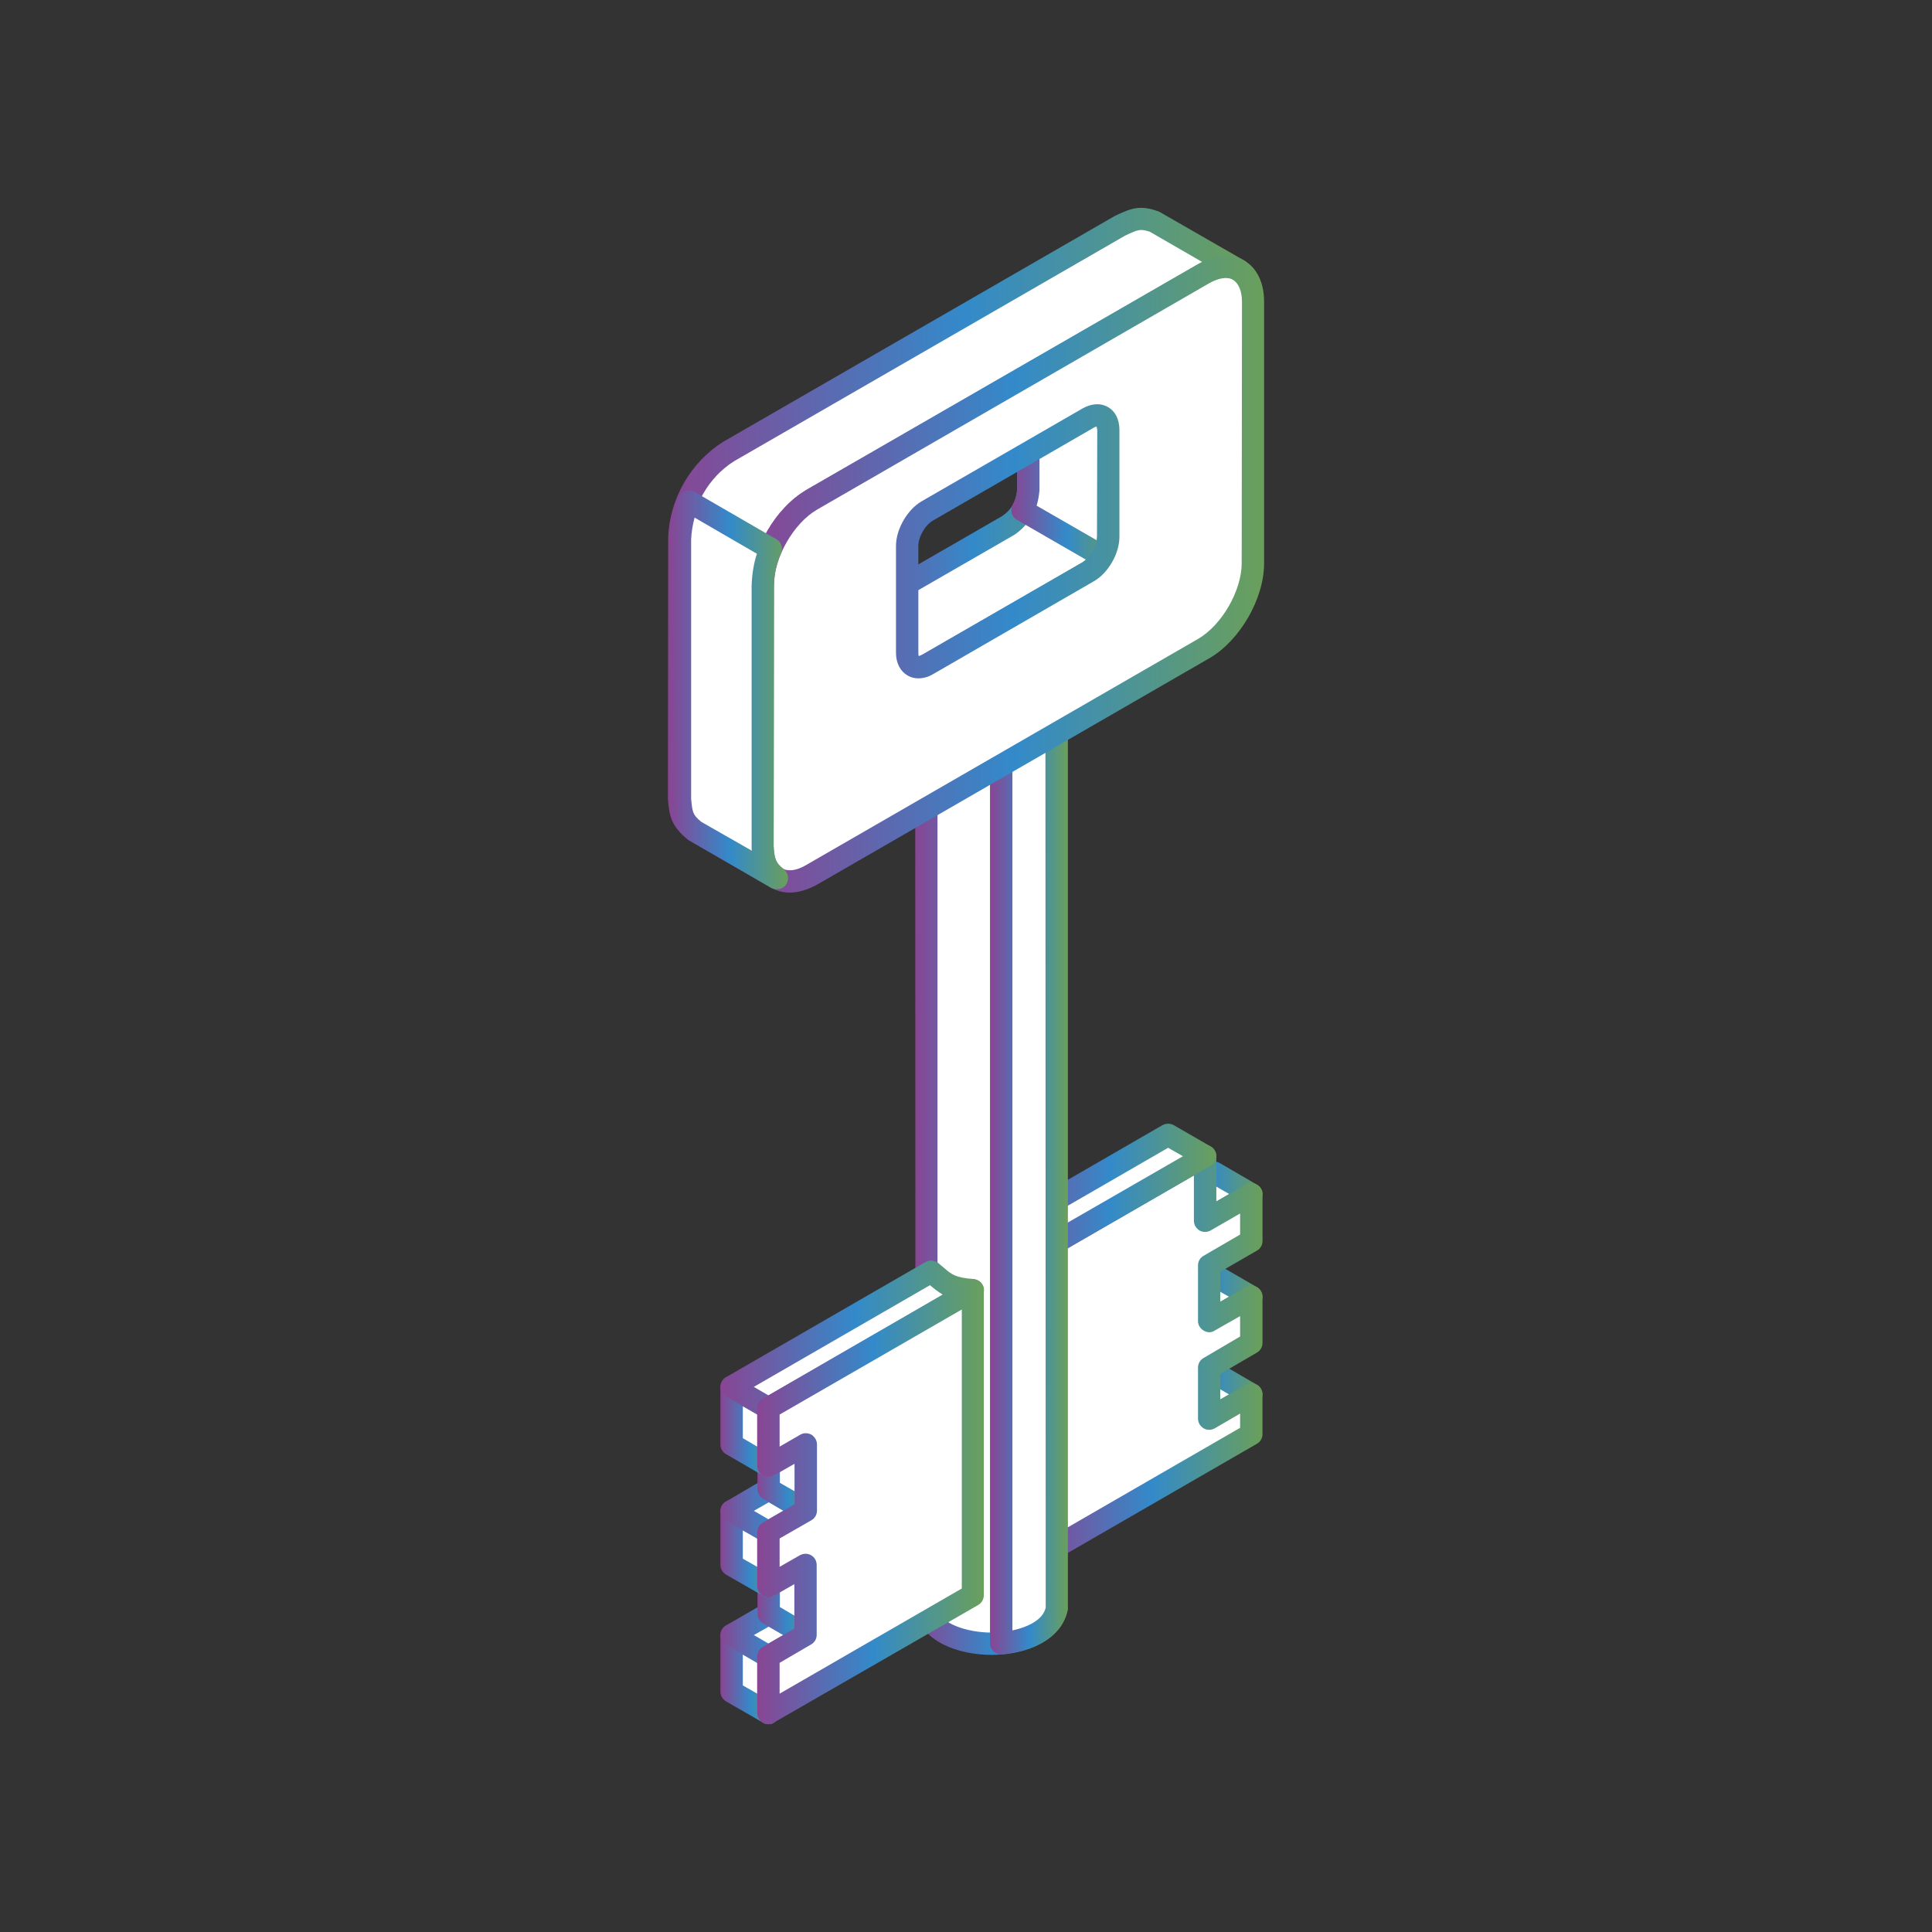 <?xml version="1.0" encoding="UTF-8"?>
<!-- Generator: Adobe Illustrator 26.0.3, SVG Export Plug-In . SVG Version: 6.00 Build 0)  -->
<svg xmlns="http://www.w3.org/2000/svg" xmlns:xlink="http://www.w3.org/1999/xlink" version="1.1" x="0px" y="0px" viewBox="0 0 80 80" style="enable-background:new 0 0 80 80;" xml:space="preserve">
<rect x="0" y="0" width="80" height="80" fill="#333333" stroke="none"/>
<g id="real_x5F_estate__14">
	<g>
		<polygon style="fill-rule:evenodd;clip-rule:evenodd;fill:#FFFFFF;" points="49.907,50.547 48.37,49.665 50.287,48.556     51.806,49.44   "></polygon>
		<linearGradient id="SVGID_1_" gradientUnits="userSpaceOnUse" x1="47.915" y1="49.558" x2="52.278" y2="49.558">
			<stop offset="0" style="stop-color:#894593"></stop>
			<stop offset="0.51" style="stop-color:#338ACA"></stop>
			<stop offset="0.999" style="stop-color:#6A9F5B"></stop>
			<stop offset="1" style="stop-color:#5F9F55"></stop>
		</linearGradient>
		<path style="fill-rule:evenodd;clip-rule:evenodd;fill:url(#SVGID_1_);" d="M49.294,49.665l0.613,0.349l0.99-0.574l-0.61-0.35    L49.294,49.665L49.294,49.665z M49.907,51.019c-0.091,0-0.17-0.028-0.237-0.066l-1.535-0.883c-0.141-0.079-0.22-0.237-0.22-0.404    c0-0.159,0.078-0.315,0.22-0.393l1.929-1.107c0.129-0.09,0.314-0.09,0.455,0l1.524,0.888c0.145,0.078,0.235,0.231,0.235,0.388    c0,0.173-0.09,0.326-0.235,0.404l-1.914,1.108C50.063,50.991,49.985,51.019,49.907,51.019z"></path>
		<polygon style="fill-rule:evenodd;clip-rule:evenodd;fill:#FFFFFF;" points="50.074,54.706 48.551,53.819 50.287,52.817     51.806,53.701   "></polygon>
		
			<linearGradient id="SVGID_00000085940660344210490440000002341962500682990745_" gradientUnits="userSpaceOnUse" x1="48.084" y1="53.758" x2="52.278" y2="53.758">
			<stop offset="0" style="stop-color:#894593"></stop>
			<stop offset="0.51" style="stop-color:#338ACA"></stop>
			<stop offset="0.999" style="stop-color:#6A9F5B"></stop>
			<stop offset="1" style="stop-color:#5F9F55"></stop>
		</linearGradient>
		<path style="fill-rule:evenodd;clip-rule:evenodd;fill:url(#SVGID_00000085940660344210490440000002341962500682990745_);" d="    M49.465,53.819l0.609,0.352l0.823-0.471l-0.61-0.349L49.465,53.819L49.465,53.819z M50.074,55.161    c-0.074,0-0.153-0.016-0.23-0.066l-1.528-0.872c-0.141-0.091-0.231-0.237-0.231-0.404c0-0.17,0.09-0.314,0.231-0.404l1.747-1.002    c0.129-0.078,0.314-0.078,0.455,0l1.524,0.883c0.145,0.078,0.235,0.235,0.235,0.404c0,0.156-0.09,0.314-0.235,0.393l-1.744,1.001    C50.231,55.145,50.153,55.161,50.074,55.161z"></path>
		<polygon style="fill-rule:evenodd;clip-rule:evenodd;fill:#FFFFFF;" points="50.063,58.743 48.539,57.858 50.287,56.854     51.806,57.742   "></polygon>
		
			<linearGradient id="SVGID_00000088106184855364483860000017376757732212322747_" gradientUnits="userSpaceOnUse" x1="48.084" y1="57.796" x2="52.278" y2="57.796">
			<stop offset="0" style="stop-color:#894593"></stop>
			<stop offset="0.51" style="stop-color:#338ACA"></stop>
			<stop offset="0.999" style="stop-color:#6A9F5B"></stop>
			<stop offset="1" style="stop-color:#5F9F55"></stop>
		</linearGradient>
		<path style="fill-rule:evenodd;clip-rule:evenodd;fill:url(#SVGID_00000088106184855364483860000017376757732212322747_);" d="    M49.465,57.858l0.598,0.35l0.834-0.466l-0.61-0.354L49.465,57.858L49.465,57.858z M50.063,59.198c-0.078,0-0.156-0.012-0.22-0.051    l-1.54-0.888c-0.141-0.078-0.219-0.23-0.219-0.401c0-0.156,0.078-0.313,0.219-0.392l1.759-1.016c0.129-0.075,0.314-0.075,0.455,0    l1.524,0.888c0.145,0.078,0.235,0.235,0.235,0.404c0,0.153-0.09,0.31-0.235,0.388l-1.744,1.017    C50.231,59.186,50.141,59.198,50.063,59.198z"></path>
		<polygon style="fill-rule:evenodd;clip-rule:evenodd;fill:#FFFFFF;" points="51.806,59.395 43.352,64.279 43.352,51.643     49.907,47.877 49.907,50.547 51.806,49.44 51.806,51.383 50.074,52.397 50.074,54.706 51.806,53.701 51.806,55.618 50.063,56.618     50.063,58.743 51.806,57.742   "></polygon>
		
			<linearGradient id="SVGID_00000029029788876984498780000011319677102354099381_" gradientUnits="userSpaceOnUse" x1="42.897" y1="56.072" x2="52.278" y2="56.072">
			<stop offset="0" style="stop-color:#894593"></stop>
			<stop offset="0.51" style="stop-color:#338ACA"></stop>
			<stop offset="0.999" style="stop-color:#6A9F5B"></stop>
			<stop offset="1" style="stop-color:#5F9F55"></stop>
		</linearGradient>
		<path style="fill-rule:evenodd;clip-rule:evenodd;fill:url(#SVGID_00000029029788876984498780000011319677102354099381_);" d="    M51.806,59.395h0.016H51.806L51.806,59.395z M43.823,51.917v11.553l7.527-4.347v-0.59l-1.052,0.613    c-0.146,0.079-0.314,0.079-0.455,0c-0.146-0.09-0.236-0.236-0.236-0.404v-2.124c0-0.153,0.09-0.311,0.236-0.389l1.507-0.887    v-0.844l-1.052,0.597c-0.13,0.094-0.314,0.094-0.455,0c-0.146-0.078-0.236-0.236-0.236-0.389v-2.309c0-0.168,0.09-0.322,0.236-0.4    l1.507-0.876v-0.873l-1.222,0.704c-0.144,0.078-0.314,0.078-0.46,0c-0.141-0.091-0.231-0.231-0.231-0.405v-1.872L43.823,51.917    L43.823,51.917z M43.352,64.735c-0.074,0-0.154-0.023-0.231-0.066c-0.146-0.075-0.224-0.232-0.224-0.389V51.643    c0-0.156,0.078-0.31,0.224-0.389l6.549-3.782c0.146-0.074,0.315-0.09,0.46,0c0.141,0.079,0.236,0.236,0.236,0.405v1.877    l1.221-0.702c0.146-0.091,0.314-0.091,0.456,0c0.145,0.078,0.235,0.231,0.235,0.388v1.943c0,0.171-0.09,0.327-0.235,0.405    L50.53,52.66v1.238l1.056-0.601c0.146-0.079,0.314-0.079,0.456,0c0.145,0.078,0.235,0.235,0.235,0.404v1.917    c0,0.156-0.09,0.313-0.235,0.392l-1.513,0.883v1.056l1.056-0.612c0.146-0.079,0.314-0.079,0.456,0    c0.145,0.078,0.235,0.235,0.235,0.404v1.653c0,0.158-0.09,0.314-0.235,0.392l-8.455,4.881    C43.508,64.712,43.431,64.735,43.352,64.735z"></path>
		<polygon style="fill-rule:evenodd;clip-rule:evenodd;fill:#FFFFFF;" points="43.352,51.643 41.828,50.771 48.37,46.994     49.907,47.877   "></polygon>
		
			<linearGradient id="SVGID_00000071540609939891048610000000056776018377105339_" gradientUnits="userSpaceOnUse" x1="41.361" y1="49.321" x2="50.365" y2="49.321">
			<stop offset="0" style="stop-color:#894593"></stop>
			<stop offset="0.51" style="stop-color:#338ACA"></stop>
			<stop offset="0.999" style="stop-color:#6A9F5B"></stop>
			<stop offset="1" style="stop-color:#5F9F55"></stop>
		</linearGradient>
		<path style="fill-rule:evenodd;clip-rule:evenodd;fill:url(#SVGID_00000071540609939891048610000000056776018377105339_);" d="    M42.755,50.771l0.597,0.35l5.631-3.244l-0.613-0.35L42.755,50.771L42.755,50.771z M43.352,52.111    c-0.074,0-0.154-0.024-0.231-0.064l-1.525-0.887c-0.144-0.075-0.235-0.233-0.235-0.389c0-0.168,0.09-0.326,0.235-0.404    l6.539-3.777c0.146-0.079,0.326-0.079,0.467,0l1.528,0.882c0.141,0.079,0.236,0.236,0.236,0.405c0,0.157-0.094,0.314-0.236,0.393    l-6.542,3.776C43.508,52.087,43.431,52.111,43.352,52.111z"></path>
		<path style="fill-rule:evenodd;clip-rule:evenodd;fill:#FFFFFF;" d="M38.353,29.55v37.102c0.455,1.901,4.999,1.85,5.403,0V29.55    C43.368,31.411,38.793,31.451,38.353,29.55z"></path>
		
			<linearGradient id="SVGID_00000109015939061080040640000010742333745044157367_" gradientUnits="userSpaceOnUse" x1="37.897" y1="48.809" x2="44.211" y2="48.809">
			<stop offset="0" style="stop-color:#894593"></stop>
			<stop offset="0.51" style="stop-color:#338ACA"></stop>
			<stop offset="0.999" style="stop-color:#6A9F5B"></stop>
			<stop offset="1" style="stop-color:#5F9F55"></stop>
		</linearGradient>
		<path style="fill-rule:evenodd;clip-rule:evenodd;fill:url(#SVGID_00000109015939061080040640000010742333745044157367_);" d="    M38.82,30.85v35.801c0.141,0.585,1.237,0.951,2.243,0.951c0.011,0,0.023,0,0.038,0c0.99-0.012,2.058-0.377,2.199-1.041    l-0.012-35.696c-0.6,0.361-1.405,0.545-2.187,0.557C40.266,31.423,39.444,31.255,38.82,30.85L38.82,30.85z M41.063,68.525    c-1.383,0-2.868-0.546-3.154-1.771L37.897,29.55c0-0.235,0.182-0.431,0.401-0.454c0.263-0.028,0.456,0.129,0.511,0.349    c0.153,0.703,1.261,1.068,2.293,1.056c0.99-0.016,2.058-0.365,2.199-1.044c0.051-0.232,0.275-0.389,0.511-0.361    c0.236,0.023,0.4,0.219,0.4,0.454v37.102c-0.259,1.304-1.743,1.861-3.11,1.873C41.086,68.525,41.074,68.525,41.063,68.525z"></path>
		<path style="fill-rule:evenodd;clip-rule:evenodd;fill:#FFFFFF;" d="M41.462,68.046c0.837-0.078,2.086-0.443,2.294-1.394V29.55    c-0.196,0.951-1.457,1.327-2.294,1.395V68.046z"></path>
		
			<linearGradient id="SVGID_00000040533883801008097010000010384394384891005077_" gradientUnits="userSpaceOnUse" x1="40.995" y1="48.803" x2="44.211" y2="48.803">
			<stop offset="0" style="stop-color:#894593"></stop>
			<stop offset="0.51" style="stop-color:#338ACA"></stop>
			<stop offset="0.999" style="stop-color:#6A9F5B"></stop>
			<stop offset="1" style="stop-color:#5F9F55"></stop>
		</linearGradient>
		<path style="fill-rule:evenodd;clip-rule:evenodd;fill:url(#SVGID_00000040533883801008097010000010384394384891005077_);" d="    M41.922,31.345v36.167c0.652-0.141,1.276-0.445,1.379-0.951l-0.012-35.696C42.897,31.113,42.401,31.27,41.922,31.345    L41.922,31.345z M41.462,68.513c-0.113,0-0.231-0.051-0.31-0.129c-0.105-0.078-0.158-0.209-0.158-0.338V30.945    c0-0.236,0.181-0.433,0.417-0.461c0.639-0.05,1.747-0.337,1.889-1.028c0.051-0.232,0.275-0.389,0.511-0.361    c0.236,0.023,0.4,0.219,0.4,0.454v37.102c-0.243,1.225-1.563,1.744-2.706,1.85C41.49,68.513,41.479,68.513,41.462,68.513z"></path>
		<polygon style="fill-rule:evenodd;clip-rule:evenodd;fill:#FFFFFF;" points="31.822,70.936 30.287,70.053 30.287,67.704     31.822,68.592   "></polygon>
		
			<linearGradient id="SVGID_00000044885246417236904790000006204489061967195546_" gradientUnits="userSpaceOnUse" x1="29.831" y1="69.32" x2="32.282" y2="69.32">
			<stop offset="0" style="stop-color:#894593"></stop>
			<stop offset="0.51" style="stop-color:#338ACA"></stop>
			<stop offset="0.999" style="stop-color:#6A9F5B"></stop>
			<stop offset="1" style="stop-color:#5F9F55"></stop>
		</linearGradient>
		<path style="fill-rule:evenodd;clip-rule:evenodd;fill:url(#SVGID_00000044885246417236904790000006204489061967195546_);" d="    M30.759,69.79l0.597,0.341v-1.277l-0.597-0.352V69.79L30.759,69.79z M31.822,71.395c-0.09,0-0.17-0.015-0.231-0.066l-1.523-0.876    c-0.146-0.09-0.236-0.231-0.236-0.4v-2.348c0-0.17,0.09-0.311,0.236-0.401c0.141-0.078,0.31-0.078,0.455,0l1.524,0.883    c0.142,0.078,0.236,0.235,0.236,0.405v2.344c0,0.157-0.093,0.314-0.236,0.392C31.979,71.38,31.9,71.395,31.822,71.395z"></path>
		<polygon style="fill-rule:evenodd;clip-rule:evenodd;fill:#FFFFFF;" points="31.822,68.592 30.287,67.704 31.838,66.82     33.362,67.704   "></polygon>
		
			<linearGradient id="SVGID_00000067916124603329863060000003745403725379323326_" gradientUnits="userSpaceOnUse" x1="29.831" y1="67.702" x2="33.817" y2="67.702">
			<stop offset="0" style="stop-color:#894593"></stop>
			<stop offset="0.51" style="stop-color:#338ACA"></stop>
			<stop offset="0.999" style="stop-color:#6A9F5B"></stop>
			<stop offset="1" style="stop-color:#5F9F55"></stop>
		</linearGradient>
		<path style="fill-rule:evenodd;clip-rule:evenodd;fill:url(#SVGID_00000067916124603329863060000003745403725379323326_);" d="    M31.214,67.704l0.609,0.353l0.613-0.353l-0.598-0.35L31.214,67.704L31.214,67.704z M31.822,69.048c-0.09,0-0.17-0.013-0.231-0.051    l-1.523-0.884c-0.146-0.095-0.236-0.236-0.236-0.408c0-0.17,0.09-0.311,0.236-0.401l1.535-0.888c0.141-0.078,0.314-0.078,0.455,0    l1.523,0.888c0.146,0.078,0.236,0.231,0.236,0.401c0,0.156-0.09,0.313-0.236,0.392l-1.535,0.9    C31.979,69.034,31.9,69.048,31.822,69.048z"></path>
		<polygon style="fill-rule:evenodd;clip-rule:evenodd;fill:#FFFFFF;" points="33.362,67.704 31.838,66.82 31.838,63.915     33.362,64.802   "></polygon>
		
			<linearGradient id="SVGID_00000081625899938381104400000001261194222697593261_" gradientUnits="userSpaceOnUse" x1="31.367" y1="65.808" x2="33.817" y2="65.808">
			<stop offset="0" style="stop-color:#894593"></stop>
			<stop offset="0.51" style="stop-color:#338ACA"></stop>
			<stop offset="0.999" style="stop-color:#6A9F5B"></stop>
			<stop offset="1" style="stop-color:#5F9F55"></stop>
		</linearGradient>
		<path style="fill-rule:evenodd;clip-rule:evenodd;fill:url(#SVGID_00000081625899938381104400000001261194222697593261_);" d="    M32.293,66.545l0.601,0.354v-1.838l-0.601-0.35V66.545L32.293,66.545z M33.362,68.163c-0.079,0-0.158-0.027-0.236-0.066    l-1.523-0.871c-0.141-0.091-0.236-0.236-0.236-0.405v-2.905c0-0.17,0.094-0.327,0.236-0.405c0.141-0.075,0.314-0.075,0.455,0    l1.523,0.888c0.146,0.078,0.236,0.236,0.236,0.404v2.903c0,0.156-0.09,0.313-0.236,0.392    C33.52,68.136,33.439,68.163,33.362,68.163z"></path>
		<polygon style="fill-rule:evenodd;clip-rule:evenodd;fill:#FFFFFF;" points="31.822,65.686 30.287,64.802 30.287,62.56     31.822,63.447   "></polygon>
		
			<linearGradient id="SVGID_00000007398102240844028830000003456133919671689869_" gradientUnits="userSpaceOnUse" x1="29.831" y1="64.121" x2="32.282" y2="64.121">
			<stop offset="0" style="stop-color:#894593"></stop>
			<stop offset="0.51" style="stop-color:#338ACA"></stop>
			<stop offset="0.999" style="stop-color:#6A9F5B"></stop>
			<stop offset="1" style="stop-color:#5F9F55"></stop>
		</linearGradient>
		<path style="fill-rule:evenodd;clip-rule:evenodd;fill:url(#SVGID_00000007398102240844028830000003456133919671689869_);" d="    M30.759,64.542l0.597,0.338v-1.174l-0.597-0.338V64.542L30.759,64.542z M31.822,66.141c-0.09,0-0.17-0.012-0.231-0.063    l-1.523-0.872c-0.146-0.093-0.236-0.235-0.236-0.404V62.56c0-0.158,0.09-0.311,0.236-0.389c0.141-0.095,0.31-0.095,0.455,0    l1.524,0.872c0.142,0.09,0.236,0.235,0.236,0.404v2.239c0,0.158-0.093,0.314-0.236,0.392C31.979,66.129,31.9,66.141,31.822,66.141    z"></path>
		<polygon style="fill-rule:evenodd;clip-rule:evenodd;fill:#FFFFFF;" points="31.822,63.447 30.287,62.56 31.838,61.676     33.362,62.56   "></polygon>
		
			<linearGradient id="SVGID_00000101787657155352190690000001503093308539606701_" gradientUnits="userSpaceOnUse" x1="29.831" y1="62.558" x2="33.829" y2="62.558">
			<stop offset="0" style="stop-color:#894593"></stop>
			<stop offset="0.51" style="stop-color:#338ACA"></stop>
			<stop offset="0.999" style="stop-color:#6A9F5B"></stop>
			<stop offset="1" style="stop-color:#5F9F55"></stop>
		</linearGradient>
		<path style="fill-rule:evenodd;clip-rule:evenodd;fill:url(#SVGID_00000101787657155352190690000001503093308539606701_);" d="    M31.214,62.56l0.609,0.353l0.613-0.353l-0.598-0.354L31.214,62.56L31.214,62.56z M31.822,63.903c-0.09,0-0.17-0.012-0.231-0.055    l-1.523-0.883c-0.146-0.078-0.236-0.236-0.236-0.404c0-0.158,0.09-0.311,0.236-0.389l1.535-0.9c0.141-0.078,0.326-0.078,0.471,0    l1.524,0.884c0.141,0.078,0.231,0.235,0.231,0.404c0,0.156-0.09,0.313-0.231,0.392l-1.552,0.895    C31.979,63.891,31.9,63.903,31.822,63.903z"></path>
		<polygon style="fill-rule:evenodd;clip-rule:evenodd;fill:#FFFFFF;" points="33.362,62.56 31.838,61.676 31.838,58.928     33.362,59.811   "></polygon>
		
			<linearGradient id="SVGID_00000011004511638332511020000000616917549924171452_" gradientUnits="userSpaceOnUse" x1="31.367" y1="60.741" x2="33.829" y2="60.741">
			<stop offset="0" style="stop-color:#894593"></stop>
			<stop offset="0.51" style="stop-color:#338ACA"></stop>
			<stop offset="0.999" style="stop-color:#6A9F5B"></stop>
			<stop offset="1" style="stop-color:#5F9F55"></stop>
		</linearGradient>
		<path style="fill-rule:evenodd;clip-rule:evenodd;fill:url(#SVGID_00000011004511638332511020000000616917549924171452_);" d="    M32.293,61.401l0.613,0.35v-1.665l-0.613-0.353V61.401L32.293,61.401z M33.362,63.016c-0.079,0-0.158-0.024-0.221-0.063    l-1.539-0.888c-0.141-0.078-0.236-0.235-0.236-0.389v-2.748c0-0.158,0.094-0.314,0.236-0.393c0.141-0.09,0.326-0.09,0.471,0    l1.524,0.872c0.141,0.095,0.231,0.237,0.231,0.405v2.749c0,0.156-0.09,0.313-0.231,0.392    C33.52,62.992,33.439,63.016,33.362,63.016z"></path>
		<polygon style="fill-rule:evenodd;clip-rule:evenodd;fill:#FFFFFF;" points="31.822,60.711 30.287,59.822 30.287,57.428     31.822,58.315   "></polygon>
		
			<linearGradient id="SVGID_00000156589313390266884100000003244572892543397291_" gradientUnits="userSpaceOnUse" x1="29.831" y1="59.065" x2="32.282" y2="59.065">
			<stop offset="0" style="stop-color:#894593"></stop>
			<stop offset="0.51" style="stop-color:#338ACA"></stop>
			<stop offset="0.999" style="stop-color:#6A9F5B"></stop>
			<stop offset="1" style="stop-color:#5F9F55"></stop>
		</linearGradient>
		<path style="fill-rule:evenodd;clip-rule:evenodd;fill:url(#SVGID_00000156589313390266884100000003244572892543397291_);" d="    M30.759,59.552l0.597,0.349v-1.327l-0.597-0.35V59.552L30.759,59.552z M31.822,61.166c-0.09,0-0.17-0.024-0.231-0.066    l-1.523-0.885c-0.146-0.078-0.236-0.235-0.236-0.393v-2.394c0-0.17,0.09-0.311,0.236-0.405c0.141-0.078,0.31-0.078,0.455,0    l1.524,0.888c0.142,0.078,0.236,0.236,0.236,0.404v2.396c0,0.157-0.093,0.314-0.236,0.389    C31.979,61.142,31.9,61.166,31.822,61.166z"></path>
		<path style="fill-rule:evenodd;clip-rule:evenodd;fill:#FFFFFF;" d="M31.822,58.315c-0.518-0.302-1.029-0.589-1.535-0.887    c2.828-1.63,5.446-3.138,8.274-4.768c0.479,0.377,0.613,0.692,1.72,0.769C37.465,55.056,34.638,56.686,31.822,58.315z"></path>
		
			<linearGradient id="SVGID_00000025415086643713764010000012122445611476813473_" gradientUnits="userSpaceOnUse" x1="29.831" y1="55.483" x2="40.746" y2="55.483">
			<stop offset="0" style="stop-color:#894593"></stop>
			<stop offset="0.51" style="stop-color:#338ACA"></stop>
			<stop offset="0.999" style="stop-color:#6A9F5B"></stop>
			<stop offset="1" style="stop-color:#5F9F55"></stop>
		</linearGradient>
		<path style="fill-rule:evenodd;clip-rule:evenodd;fill:url(#SVGID_00000025415086643713764010000012122445611476813473_);" d="    M31.214,57.428l0.609,0.353l7.218-4.171c-0.192-0.117-0.361-0.248-0.533-0.393L31.214,57.428L31.214,57.428z M31.822,58.77    c-0.09,0-0.17-0.011-0.231-0.066l-1.523-0.871c-0.146-0.09-0.236-0.236-0.236-0.404c0-0.17,0.09-0.311,0.236-0.405l8.257-4.767    c0.17-0.09,0.366-0.078,0.523,0.039c0.09,0.078,0.168,0.146,0.248,0.209c0.298,0.26,0.467,0.404,1.209,0.455    c0.208,0.027,0.377,0.168,0.432,0.365c0.038,0.196-0.055,0.404-0.225,0.506l-8.466,4.874C31.979,58.759,31.9,58.77,31.822,58.77z"></path>
		<path style="fill-rule:evenodd;clip-rule:evenodd;fill:#FFFFFF;" d="M40.281,66.052l-8.459,4.884v-2.344l1.54-0.888    c0-1.312,0-1.599,0-2.903l-1.54,0.884v-2.239l1.54-0.887v-2.749l-1.54,0.9v-2.396l8.459-4.886V66.052z"></path>
		
			<linearGradient id="SVGID_00000070799697015318318900000003096281806800418448_" gradientUnits="userSpaceOnUse" x1="31.355" y1="62.181" x2="40.737" y2="62.181">
			<stop offset="0" style="stop-color:#894593"></stop>
			<stop offset="0.51" style="stop-color:#338ACA"></stop>
			<stop offset="0.999" style="stop-color:#6A9F5B"></stop>
			<stop offset="1" style="stop-color:#5F9F55"></stop>
		</linearGradient>
		<path style="fill-rule:evenodd;clip-rule:evenodd;fill:url(#SVGID_00000070799697015318318900000003096281806800418448_);" d="    M40.281,66.052h0.012H40.281L40.281,66.052z M32.282,68.854v1.277l7.544-4.354V54.223l-7.544,4.351v1.327l0.86-0.496    c0.13-0.078,0.31-0.078,0.456,0c0.141,0.095,0.231,0.237,0.231,0.405v2.749c0,0.156-0.09,0.313-0.231,0.392l-1.316,0.754v1.174    l0.844-0.482c0.146-0.078,0.325-0.078,0.455,0c0.146,0.078,0.236,0.236,0.236,0.404v2.903c0,0.156-0.09,0.313-0.236,0.392    L32.282,68.854L32.282,68.854z M31.822,71.395c-0.09,0-0.17-0.015-0.231-0.066c-0.146-0.078-0.236-0.236-0.236-0.392v-2.344    c0-0.171,0.09-0.327,0.236-0.405l1.303-0.754v-1.838l-0.848,0.482c-0.146,0.091-0.314,0.091-0.455,0    c-0.146-0.078-0.236-0.235-0.236-0.392v-2.239c0-0.17,0.09-0.314,0.236-0.404l1.315-0.759v-1.676l-0.86,0.491    c-0.146,0.093-0.314,0.093-0.455,0c-0.146-0.075-0.236-0.233-0.236-0.389v-2.396c0-0.169,0.09-0.326,0.236-0.404l8.454-4.886    c0.141-0.077,0.326-0.077,0.467,0c0.146,0.079,0.225,0.237,0.225,0.404v12.623c0,0.167-0.079,0.314-0.225,0.404l-8.466,4.873    C31.979,71.38,31.9,71.395,31.822,71.395z"></path>
		<path style="fill-rule:evenodd;clip-rule:evenodd;fill:#FFFFFF;" d="M37.803,27.58l-3.311-1.914    c0.252,0.091,0.353,0.052,0.589-0.063l6.657-3.831c0.51-0.366,0.781-0.833,0.836-1.457v-4.429    c-0.027-0.263-0.027-0.366-0.247-0.55l3.318,1.916c0.209,0.17,0.224,0.287,0.252,0.546v4.429c-0.055,0.628-0.33,1.095-0.837,1.46    l-6.656,3.829C38.157,27.634,38.062,27.673,37.803,27.58z"></path>
		
			<linearGradient id="SVGID_00000066500986160852218320000012807604055027716273_" gradientUnits="userSpaceOnUse" x1="34.033" y1="21.487" x2="46.352" y2="21.487">
			<stop offset="0" style="stop-color:#894593"></stop>
			<stop offset="0.51" style="stop-color:#338ACA"></stop>
			<stop offset="0.999" style="stop-color:#6A9F5B"></stop>
			<stop offset="1" style="stop-color:#5F9F55"></stop>
		</linearGradient>
		<path style="fill-rule:evenodd;clip-rule:evenodd;fill:url(#SVGID_00000066500986160852218320000012807604055027716273_);" d="    M38,27.15c0.038,0.016,0.05,0.016,0.05,0.016c0.012,0,0.106-0.043,0.157-0.066l6.618-3.817c0.364-0.259,0.561-0.601,0.612-1.095    v-4.39c-0.012-0.028-0.012-0.119-0.023-0.129l-2.373-1.383v4.029c-0.066,0.793-0.415,1.405-1.044,1.834l-6.33,3.647L38,27.15    L38,27.15z M38.038,28.089c-0.117,0-0.235-0.024-0.388-0.078c-0.028-0.012-0.055-0.024-0.067-0.039l-3.321-1.913    c-0.21-0.117-0.287-0.381-0.182-0.601c0.101-0.209,0.349-0.314,0.569-0.236c0.106,0.027,0.184-0.011,0.236-0.039l6.62-3.818    c0.378-0.259,0.57-0.597,0.614-1.091v-4.39c0-0.028-0.016-0.119-0.028-0.134c-0.185-0.153-0.248-0.456-0.107-0.652    c0.135-0.192,0.366-0.286,0.574-0.153l3.323,1.913c0.415,0.342,0.442,0.613,0.471,0.9v4.468c-0.066,0.808-0.404,1.394-1.029,1.838    l-6.699,3.857C38.416,28.022,38.247,28.089,38.038,28.089z"></path>
		<path style="fill-rule:evenodd;clip-rule:evenodd;fill:#FFFFFF;" d="M42.339,21.136c0.156-0.315,0.208-0.473,0.235-0.822v-4.429    c-0.027-0.263-0.042-0.366-0.247-0.55l3.318,1.916c0.209,0.17,0.224,0.287,0.252,0.546v4.429c-0.028,0.353-0.078,0.506-0.252,0.82    L42.339,21.136z"></path>
		
			<linearGradient id="SVGID_00000150807708444662634890000008647912476673560757_" gradientUnits="userSpaceOnUse" x1="41.875" y1="19.196" x2="46.352" y2="19.196">
			<stop offset="0" style="stop-color:#894593"></stop>
			<stop offset="0.51" style="stop-color:#338ACA"></stop>
			<stop offset="0.999" style="stop-color:#6A9F5B"></stop>
			<stop offset="1" style="stop-color:#5F9F55"></stop>
		</linearGradient>
		<path style="fill-rule:evenodd;clip-rule:evenodd;fill:url(#SVGID_00000150807708444662634890000008647912476673560757_);" d="    M42.924,20.939l2.491,1.433c0.011-0.055,0.011-0.107,0.023-0.185v-4.39c-0.012-0.028-0.012-0.119-0.023-0.129l-2.373-1.383v4.029    C43.014,20.585,42.975,20.769,42.924,20.939L42.924,20.939z M45.645,23.502c-0.078,0-0.158-0.011-0.219-0.063l-3.322-1.916    c-0.209-0.119-0.287-0.377-0.182-0.597c0.129-0.264,0.17-0.366,0.198-0.652v-4.39c0-0.028-0.016-0.119-0.028-0.134    c-0.185-0.153-0.248-0.456-0.107-0.652c0.135-0.192,0.377-0.272,0.574-0.153l3.323,1.913c0.415,0.342,0.442,0.613,0.471,0.9v4.468    c-0.043,0.471-0.119,0.691-0.287,1.028c-0.054,0.106-0.156,0.197-0.287,0.237C45.739,23.502,45.7,23.502,45.645,23.502z"></path>
		<path style="fill-rule:evenodd;clip-rule:evenodd;fill:#FFFFFF;" d="M51.288,11.192l-3.451-1.991    c-0.613-0.236-0.861-0.134-1.45,0.13l-16.218,9.365c-1.196,0.759-1.978,2.124-2.045,3.531v10.826    c0.055,0.64,0.094,0.899,0.601,1.315l3.451,1.995c-0.506-0.416-0.546-0.679-0.597-1.315V24.222    c0.062-1.41,0.844-2.776,2.042-3.531l16.234-9.37C50.428,11.062,50.675,10.96,51.288,11.192z"></path>
		
			<linearGradient id="SVGID_00000152254134601739175130000007263634830479020931_" gradientUnits="userSpaceOnUse" x1="27.656" y1="22.712" x2="51.75" y2="22.712">
			<stop offset="0" style="stop-color:#894593"></stop>
			<stop offset="0.51" style="stop-color:#338ACA"></stop>
			<stop offset="0.999" style="stop-color:#6A9F5B"></stop>
			<stop offset="1" style="stop-color:#5F9F55"></stop>
		</linearGradient>
		<path style="fill-rule:evenodd;clip-rule:evenodd;fill:url(#SVGID_00000152254134601739175130000007263634830479020931_);" d="    M47.263,9.523c-0.168,0-0.325,0.067-0.679,0.236L30.393,19.1c-1.056,0.664-1.747,1.878-1.81,3.153v10.799    c0.05,0.545,0.063,0.652,0.427,0.966l2.114,1.209c0-0.051,0-0.09-0.016-0.146l0.016-10.861c0.063-1.591,0.923-3.075,2.249-3.923    l16.246-9.366c0.051-0.028,0.106-0.051,0.17-0.078L47.601,9.59C47.47,9.551,47.366,9.523,47.263,9.523L47.263,9.523z     M32.176,36.818c-0.078,0-0.156-0.015-0.235-0.05l-3.452-1.995c-0.702-0.574-0.769-0.966-0.832-1.681l0.012-10.866    c0.066-1.576,0.927-3.074,2.254-3.919l16.245-9.369c0.691-0.326,1.056-0.467,1.837-0.17l3.515,2.019    c0.212,0.117,0.286,0.38,0.185,0.6c-0.107,0.221-0.354,0.315-0.574,0.237c-0.456-0.174-0.546-0.13-1.095,0.129l-16.19,9.342    c-1.03,0.652-1.76,1.901-1.8,3.149l-0.012,10.803c0.051,0.546,0.063,0.647,0.428,0.95c0.18,0.156,0.224,0.428,0.09,0.625    C32.462,36.752,32.321,36.818,32.176,36.818z"></path>
		<path style="fill-rule:evenodd;clip-rule:evenodd;fill:#FFFFFF;" d="M45.06,17.314c0.455-0.271,0.837-0.051,0.837,0.484v4.429    c0,0.534-0.381,1.187-0.837,1.46l-6.656,3.829c-0.455,0.274-0.834,0.051-0.834-0.484v-4.429c0-0.535,0.378-1.186,0.834-1.457    L45.06,17.314L45.06,17.314z M49.854,11.321l-16.234,9.37c-1.119,0.648-2.042,2.239-2.042,3.531v10.826    c0,1.288,0.911,1.822,2.031,1.169l16.233-9.353c1.119-0.653,2.041-2.239,2.041-3.543V12.506    C51.884,11.208,50.974,10.685,49.854,11.321L49.854,11.321z"></path>
		
			<linearGradient id="SVGID_00000037664729995753711760000008681045020321894071_" gradientUnits="userSpaceOnUse" x1="31.107" y1="23.773" x2="52.344" y2="23.773">
			<stop offset="0" style="stop-color:#894593"></stop>
			<stop offset="0.51" style="stop-color:#338ACA"></stop>
			<stop offset="0.999" style="stop-color:#6A9F5B"></stop>
			<stop offset="1" style="stop-color:#5F9F55"></stop>
		</linearGradient>
		<path style="fill-rule:evenodd;clip-rule:evenodd;fill:url(#SVGID_00000037664729995753711760000008681045020321894071_);" d="    M45.06,17.314h0.016H45.06L45.06,17.314z M45.414,17.656c-0.017,0.012-0.055,0.012-0.118,0.05l0,0l-6.657,3.845    c-0.326,0.18-0.612,0.676-0.612,1.053v4.429c0,0.079,0.011,0.134,0.023,0.146c0.012-0.012,0.055-0.012,0.118-0.055l6.657-3.84    c0.313-0.185,0.6-0.679,0.6-1.056l0.012-4.429C45.437,17.718,45.414,17.668,45.414,17.656L45.414,17.656z M38.05,27.189h0.012    H38.05L38.05,27.189z M38.027,28.089c-0.158,0-0.315-0.039-0.444-0.117c-0.298-0.17-0.482-0.508-0.482-0.939v-4.429    c0-0.688,0.47-1.508,1.068-1.85l6.657-3.841c0.364-0.208,0.756-0.235,1.056-0.054c0.298,0.168,0.471,0.51,0.471,0.939v4.429    c0,0.703-0.471,1.512-1.072,1.85l-6.657,3.845C38.427,28.038,38.219,28.089,38.027,28.089L38.027,28.089z M50.074,11.726    l-16.228,9.369c-0.978,0.557-1.8,1.992-1.8,3.126l-0.012,10.826c0,0.443,0.129,0.777,0.365,0.911    c0.231,0.141,0.598,0.09,0.973-0.134l16.235-9.366c0.989-0.573,1.809-2.006,1.809-3.137l0.012-10.816    c0-0.454-0.141-0.78-0.376-0.921C50.821,11.45,50.467,11.506,50.074,11.726L50.074,11.726L50.074,11.726z M32.709,36.96    c-0.274,0-0.533-0.063-0.768-0.191c-0.53-0.315-0.834-0.927-0.834-1.72l0.016-10.826c0-1.472,0.984-3.193,2.261-3.935    l16.234-9.354l0,0c0.692-0.404,1.367-0.455,1.902-0.146c0.537,0.314,0.824,0.927,0.824,1.719v10.816    c0,1.472-1.005,3.205-2.27,3.935l-16.228,9.366C33.451,36.842,33.063,36.96,32.709,36.96z"></path>
		<path style="fill-rule:evenodd;clip-rule:evenodd;fill:#FFFFFF;" d="M28.528,20.769c-0.231,0.467-0.349,1.014-0.377,1.547v10.759    c0.066,0.629,0.09,0.888,0.601,1.308l3.424,1.979c-0.506-0.416-0.546-0.679-0.597-1.315V24.285    c0.024-0.508,0.114-1.093,0.338-1.564L28.528,20.769z"></path>
		
			<linearGradient id="SVGID_00000025438208764585696380000008216298312294952582_" gradientUnits="userSpaceOnUse" x1="27.695" y1="28.561" x2="32.63" y2="28.561">
			<stop offset="0" style="stop-color:#894593"></stop>
			<stop offset="0.51" style="stop-color:#338ACA"></stop>
			<stop offset="0.999" style="stop-color:#6A9F5B"></stop>
			<stop offset="1" style="stop-color:#5F9F55"></stop>
		</linearGradient>
		<path style="fill-rule:evenodd;clip-rule:evenodd;fill:url(#SVGID_00000025438208764585696380000008216298312294952582_);" d="    M28.762,21.433c-0.077,0.286-0.129,0.586-0.144,0.899v10.744c0.055,0.55,0.055,0.653,0.42,0.955l2.097,1.197    c-0.012-0.039-0.012-0.09-0.012-0.129V24.285c0.012-0.508,0.09-0.963,0.219-1.355L28.762,21.433L28.762,21.433z M32.176,36.818    c-0.078,0-0.156-0.015-0.235-0.05l-3.425-1.983c-0.691-0.558-0.754-0.963-0.82-1.666V22.317c0.024-0.648,0.168-1.237,0.416-1.744    c0.051-0.117,0.158-0.208,0.275-0.247c0.129-0.039,0.26-0.027,0.365,0.039l3.4,1.967c0.209,0.114,0.284,0.377,0.182,0.598    c-0.17,0.353-0.275,0.82-0.287,1.382l-0.012,10.736c0.051,0.546,0.063,0.647,0.428,0.95c0.18,0.156,0.224,0.428,0.09,0.625    C32.462,36.752,32.321,36.818,32.176,36.818z"></path>
	</g>
</g>
<g id="Layer_1">
</g>
</svg>
